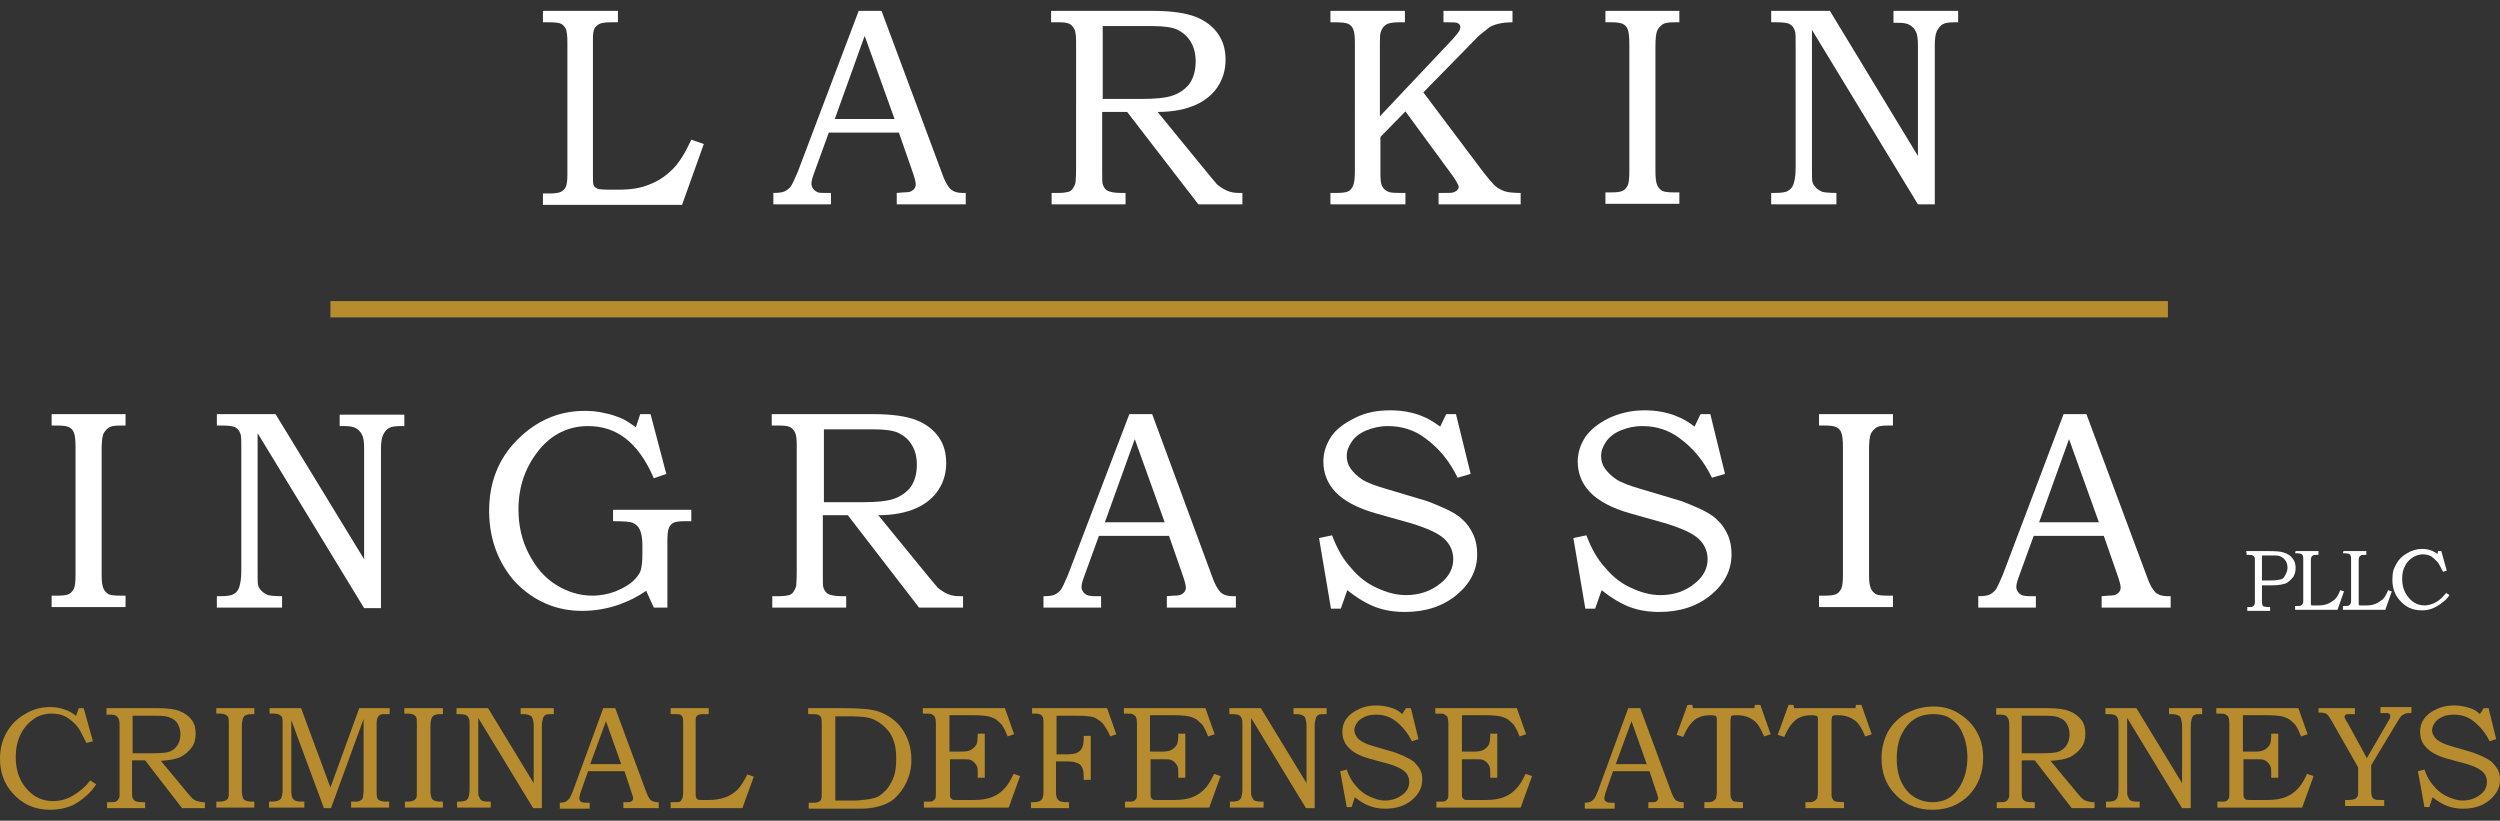 <?xml version="1.0" encoding="utf-8"?>
<!-- Generator: Adobe Illustrator 27.7.0, SVG Export Plug-In . SVG Version: 6.00 Build 0)  -->
<svg version="1.1" id="Layer_1" xmlns="http://www.w3.org/2000/svg" xmlns:xlink="http://www.w3.org/1999/xlink" x="0px" y="0px"
	 width="460px" height="151px" viewBox="0 0 460 151" style="enable-background:new 0 0 460 151;" xml:space="preserve">
<rect x="0" y="0" width="460" height="151" fill="#333333" stroke="none"/>
<style type="text/css">
	.st0{fill:#B68C2E;}
	.st1{fill:#FFFFFF;}
</style>
<g>
	<g>
		<rect x="60.8" y="55.4" class="st0" width="338.1" height="3"/>
		<g>
			<path class="st1" d="M99.9,2h13.8v2.1h-1.3c-1,0-1.7,0.1-2.1,0.3c-0.4,0.2-0.7,0.5-0.9,0.8c-0.2,0.4-0.3,1-0.3,1.9V32
				c0,1.1,0,1.8,0.1,2c0.1,0.3,0.3,0.5,0.7,0.7c0.2,0.1,0.9,0.2,2.1,0.2h1.9c2.2,0,4.1-0.3,5.7-1c1.6-0.6,3-1.6,4.2-2.8
				c1.2-1.2,2.3-3,3.4-5.4l2.3,0.8l-4,11.2H99.9v-2.1h1.1c1.1,0,1.8-0.1,2.2-0.3c0.4-0.2,0.7-0.5,0.9-0.9c0.2-0.4,0.3-1.2,0.3-2.2
				V7.8c0-1.2-0.1-2.1-0.3-2.5c-0.2-0.4-0.5-0.7-0.8-0.9c-0.4-0.2-1.1-0.3-2.3-0.3h-1.1V2z"/>
			<path class="st1" d="M158,2h4.2l11.1,29.8c0.5,1.5,1.1,2.5,1.6,3c0.6,0.5,1.3,0.7,2.2,0.7h0.6v2.1h-12.7v-2.1
				c0.4,0,0.8-0.1,1.2-0.1c0.8,0,1.4-0.1,1.6-0.3c0.5-0.3,0.7-0.7,0.7-1.2c0-0.4-0.2-1.2-0.7-2.6l-2.4-6.9h-12.9l-2.8,7.7
				c-0.3,0.8-0.4,1.4-0.4,1.7c0,0.3,0.1,0.6,0.3,0.9c0.2,0.3,0.4,0.4,0.7,0.6s0.8,0.2,1.5,0.2c0.5,0,0.8,0,1.1,0v2.1h-10.6v-2.1
				c1,0,1.7-0.1,2.1-0.3c0.4-0.2,0.8-0.5,1.1-0.9c0.3-0.4,0.7-1.3,1.3-2.7L158,2z M153.6,21.9h11l-5.5-15.3L153.6,21.9z"/>
			<path class="st1" d="M193.7,2h18.4c3.5,0,6.1,0.4,7.9,1.1c1.8,0.7,3.2,1.8,4.1,3.1c1,1.4,1.4,3,1.4,4.8c0,1.9-0.5,3.5-1.4,4.9
				c-0.9,1.4-2.3,2.6-4.1,3.4c-1.8,0.8-4.1,1.3-7,1.3l9.4,11.5c0.8,1,1.3,1.5,1.5,1.8c0.6,0.5,1.2,0.9,1.9,1.2
				c0.7,0.3,1.4,0.4,2.2,0.4h0.6v2.1h-8.1l-13.1-17h-4.6v11c0,1.2,0,2,0.1,2.3c0.2,0.6,0.5,1,0.9,1.2c0.4,0.2,1.2,0.4,2.4,0.4h0.9
				v2.1h-13.6v-2.1h1.2c0.9,0,1.5-0.1,1.9-0.2c0.3-0.1,0.6-0.3,0.8-0.6c0.2-0.3,0.4-0.7,0.5-1.1c0-0.2,0.1-1,0.1-2.6V7.6
				c0-1-0.1-1.8-0.3-2.2c-0.2-0.4-0.5-0.8-0.9-1c-0.4-0.2-1-0.3-1.9-0.3h-1.5V2z M202.9,4.8v13.4h7.3c2.5,0,4.2-0.2,5.2-0.5
				c1.4-0.4,2.6-1.2,3.4-2.2c0.8-1.1,1.2-2.5,1.2-4.2c0-1.4-0.3-2.6-0.9-3.6c-0.6-1-1.4-1.7-2.4-2.2c-1-0.5-2.6-0.7-4.6-0.7H202.9z"
				/>
			<path class="st1" d="M244.7,2h13.8v2.1h-1c-1.1,0-1.9,0.1-2.4,0.4c-0.5,0.3-0.8,0.7-1,1.3c-0.2,0.4-0.2,1.1-0.2,2.1v13.5
				l13.4-14.2c0.7-0.8,1.1-1.3,1.2-1.5s0.2-0.5,0.2-0.7c0-0.3-0.1-0.5-0.4-0.7c-0.3-0.2-0.9-0.2-1.9-0.2h-0.8V2h12.7v2.1
				c-1,0-1.9,0.1-2.7,0.3c-0.8,0.2-1.5,0.5-1.9,0.9c-1,0.8-1.8,1.4-2.2,1.9l-9.6,9.8l10.9,14.5c1,1.3,1.8,2.2,2.3,2.7
				c0.6,0.5,1.2,0.8,1.8,1c0.6,0.2,1.6,0.3,2.9,0.3v2.1h-15.1v-2.1h0.9c1,0,1.6,0,1.8-0.1c0.3-0.1,0.5-0.2,0.7-0.4
				c0.2-0.2,0.3-0.4,0.3-0.6c0-0.4-0.6-1.4-1.8-3l-8-10.9l-4.6,4.7v6.8c0,1.2,0.1,2,0.4,2.4c0.2,0.4,0.6,0.7,1.1,0.9
				c0.4,0.2,1.4,0.2,3.1,0.2v2.1h-13.8v-2.1h1.1c1.1,0,1.8-0.1,2.2-0.3c0.4-0.2,0.7-0.6,0.9-1.1c0.2-0.5,0.3-1.4,0.3-2.6V7.9
				c0-1.2-0.1-2.1-0.3-2.5c-0.2-0.5-0.5-0.8-0.9-1c-0.4-0.2-1.2-0.3-2.5-0.3h-0.8V2z"/>
			<path class="st1" d="M295.4,2h13.6v2.1h-1c-1,0-1.7,0.1-2.1,0.4c-0.4,0.3-0.8,0.7-1,1.2c-0.2,0.5-0.3,1.5-0.3,2.9v22.9
				c0,1.2,0.1,2,0.3,2.5c0.2,0.5,0.5,0.8,0.9,1.1c0.4,0.2,1.1,0.3,2.2,0.3h1v2.1h-13.6v-2.1h1.1c1,0,1.7-0.1,2.1-0.3
				c0.4-0.2,0.7-0.6,0.9-1s0.3-1.3,0.3-2.5V8.1c0-1.3-0.1-2.2-0.3-2.7s-0.5-0.8-0.9-1c-0.4-0.2-1.1-0.3-2.1-0.3h-1.1V2z"/>
			<path class="st1" d="M325.8,2h10.9l16.2,26.7V8.4c0-1.2-0.1-2.1-0.4-2.6c-0.2-0.5-0.6-0.9-1.1-1.2c-0.5-0.3-1.2-0.4-2.1-0.4h-0.9
				V2h11.9v2.1h-0.6c-1,0-1.8,0.1-2.1,0.3c-0.5,0.2-0.9,0.7-1.2,1.3c-0.3,0.6-0.4,1.5-0.4,2.7v29.2h-3.1L333.4,5.5v25.4
				c0,1.4,0,2.3,0.1,2.6c0.1,0.4,0.3,0.7,0.7,1.1c0.3,0.3,0.7,0.5,1.1,0.7c0.4,0.1,1.3,0.2,2.6,0.2v2.1h-12v-2.1h0.6
				c1.2,0,2.1-0.1,2.5-0.4c0.4-0.2,0.8-0.6,1-1.2c0.2-0.6,0.4-1.6,0.4-2.9V8.4c0-1.4,0-2.3-0.1-2.6c-0.2-0.6-0.4-1-0.9-1.3
				c-0.4-0.3-1.3-0.4-2.6-0.4h-0.9V2z"/>
		</g>
		<g>
			<path class="st0" d="M14.5,130.3h0.9l1.7,6.1l-1.2,0.3c-0.7-1.4-1.2-2.4-1.5-2.8c-0.6-0.8-1.3-1.4-2.1-1.9
				c-0.8-0.5-1.8-0.7-2.8-0.7c-1.2,0-2.3,0.3-3.3,1s-1.8,1.6-2.4,2.8c-0.6,1.2-0.9,2.6-0.9,4.2c0,1.6,0.3,3,0.9,4.2s1.5,2.2,2.5,2.9
				c1.1,0.7,2.2,1,3.5,1c1.2,0,2.4-0.3,3.6-1c1.2-0.7,2.3-1.6,3.2-2.8l1.1,0.7c-0.5,0.8-1.1,1.5-1.8,2.1c-1,0.9-2,1.6-3.1,2
				c-1.1,0.4-2.3,0.6-3.6,0.6c-2.9,0-5.2-1.1-7-3.2C0.7,144.1,0,142,0,139.6c0-1.8,0.4-3.4,1.2-4.8s1.9-2.6,3.4-3.4
				c1.4-0.9,3-1.3,4.6-1.3c0.9,0,1.7,0.1,2.5,0.4c0.8,0.2,1.5,0.6,2.3,1.2L14.5,130.3z"/>
			<path class="st0" d="M19.6,130.3h9.5c1.8,0,3.2,0.2,4.1,0.6c0.9,0.4,1.6,0.9,2.1,1.6c0.5,0.7,0.7,1.5,0.7,2.5
				c0,1-0.2,1.8-0.7,2.5c-0.5,0.7-1.2,1.3-2.1,1.8c-0.9,0.4-2.1,0.6-3.6,0.7l4.9,5.9c0.4,0.5,0.7,0.8,0.8,0.9c0.3,0.3,0.6,0.5,1,0.6
				c0.3,0.1,0.7,0.2,1.1,0.2h0.3v1.1h-4.2l-6.8-8.8h-2.4v5.7c0,0.6,0,1,0.1,1.2c0.1,0.3,0.3,0.5,0.5,0.6c0.2,0.1,0.6,0.2,1.3,0.2
				h0.5v1.1h-7v-1.1h0.6c0.5,0,0.8,0,1-0.1c0.2-0.1,0.3-0.2,0.4-0.3c0.1-0.2,0.2-0.3,0.3-0.6c0-0.1,0-0.5,0-1.3v-12
				c0-0.5-0.1-0.9-0.2-1.1c-0.1-0.2-0.3-0.4-0.4-0.5c-0.2-0.1-0.5-0.2-1-0.2h-0.8V130.3z M24.4,131.7v6.9h3.8c1.3,0,2.2-0.1,2.7-0.2
				c0.7-0.2,1.3-0.6,1.7-1.2c0.4-0.6,0.6-1.3,0.6-2.1c0-0.7-0.2-1.4-0.5-1.9c-0.3-0.5-0.7-0.9-1.3-1.1c-0.5-0.3-1.3-0.4-2.4-0.4
				H24.4z"/>
			<path class="st0" d="M39.8,130.3h7v1.1h-0.5c-0.5,0-0.9,0.1-1.1,0.2c-0.2,0.1-0.4,0.3-0.5,0.6c-0.1,0.3-0.2,0.8-0.2,1.5v11.8
				c0,0.6,0.1,1,0.2,1.3c0.1,0.3,0.3,0.4,0.5,0.5c0.2,0.1,0.6,0.2,1.1,0.2h0.5v1.1h-7v-1.1h0.6c0.5,0,0.9-0.1,1.1-0.2
				c0.2-0.1,0.4-0.3,0.5-0.5c0.1-0.2,0.1-0.7,0.1-1.3v-12.1c0-0.7,0-1.1-0.1-1.4c-0.1-0.2-0.3-0.4-0.5-0.5c-0.2-0.1-0.6-0.2-1.1-0.2
				h-0.6V130.3z"/>
			<path class="st0" d="M49.6,130.3h5.8l5.4,14.6l5.3-14.6h5.6v1.1h-0.5c-0.6,0-1,0-1.2,0.1c-0.2,0.1-0.4,0.3-0.5,0.5
				c-0.1,0.2-0.2,0.6-0.2,1.2v12.1c0,0.8,0,1.3,0.1,1.5c0.1,0.2,0.2,0.4,0.5,0.5c0.2,0.1,0.6,0.2,1.2,0.2h0.5v1.1h-7v-1.1h0.5
				c0.4,0,0.8,0,1-0.1c0.2-0.1,0.4-0.2,0.5-0.3c0.1-0.2,0.2-0.3,0.2-0.5c0-0.4,0.1-0.6,0.1-0.8v-13.5l-6,16.4h-1.3l-6-16.2v13
				c0,0.7,0.1,1.1,0.2,1.3c0.1,0.2,0.3,0.4,0.5,0.5c0.2,0.1,0.7,0.2,1.3,0.2H56v1.1h-6.5v-1.1h0.4c0.6,0,1.1-0.1,1.3-0.2
				c0.3-0.1,0.5-0.3,0.6-0.6c0.1-0.2,0.2-0.7,0.2-1.4v-12c0-0.7,0-1.1-0.1-1.3c-0.1-0.2-0.3-0.4-0.5-0.5c-0.2-0.1-0.6-0.2-1.2-0.2
				h-0.6V130.3z"/>
			<path class="st0" d="M74.5,130.3h7v1.1H81c-0.5,0-0.9,0.1-1.1,0.2c-0.2,0.1-0.4,0.3-0.5,0.6c-0.1,0.3-0.2,0.8-0.2,1.5v11.8
				c0,0.6,0.1,1,0.2,1.3s0.3,0.4,0.5,0.5c0.2,0.1,0.6,0.2,1.1,0.2h0.5v1.1h-7v-1.1H75c0.5,0,0.9-0.1,1.1-0.2
				c0.2-0.1,0.4-0.3,0.5-0.5c0.1-0.2,0.1-0.7,0.1-1.3v-12.1c0-0.7,0-1.1-0.1-1.4c-0.1-0.2-0.3-0.4-0.5-0.5c-0.2-0.1-0.6-0.2-1.1-0.2
				h-0.6V130.3z"/>
			<path class="st0" d="M84.2,130.3h5.6l8.4,13.8v-10.5c0-0.6-0.1-1.1-0.2-1.4c-0.1-0.3-0.3-0.5-0.6-0.6c-0.2-0.1-0.6-0.2-1.1-0.2
				h-0.5v-1.1h6.1v1.1h-0.3c-0.5,0-0.9,0-1.1,0.1c-0.3,0.1-0.5,0.3-0.6,0.7c-0.1,0.3-0.2,0.8-0.2,1.4v15.1h-1.6l-10.1-16.6v13.1
				c0,0.7,0,1.2,0.1,1.3c0.1,0.2,0.2,0.4,0.3,0.6c0.2,0.2,0.4,0.3,0.6,0.3c0.2,0.1,0.7,0.1,1.3,0.1v1.1h-6.2v-1.1h0.3
				c0.6,0,1.1-0.1,1.3-0.2c0.2-0.1,0.4-0.3,0.5-0.6c0.1-0.3,0.2-0.8,0.2-1.5v-11.6c0-0.7,0-1.2-0.1-1.3c-0.1-0.3-0.2-0.5-0.5-0.7
				c-0.2-0.1-0.7-0.2-1.3-0.2h-0.5V130.3z"/>
			<path class="st0" d="M111,130.3h2.2l5.7,15.4c0.3,0.8,0.6,1.3,0.8,1.5c0.3,0.2,0.7,0.4,1.2,0.4h0.3v1.1h-6.5v-1.1
				c0.2,0,0.4,0,0.6,0c0.4,0,0.7,0,0.8-0.1c0.3-0.2,0.4-0.4,0.4-0.6c0-0.2-0.1-0.6-0.4-1.4l-1.2-3.6h-6.7l-1.4,4
				c-0.1,0.4-0.2,0.7-0.2,0.9c0,0.2,0,0.3,0.1,0.5s0.2,0.2,0.4,0.3s0.4,0.1,0.8,0.1c0.2,0,0.4,0,0.6,0v1.1h-5.5v-1.1
				c0.5,0,0.9-0.1,1.1-0.2c0.2-0.1,0.4-0.3,0.6-0.5c0.2-0.2,0.4-0.7,0.7-1.4L111,130.3z M108.6,140.6h5.7l-2.8-7.9L108.6,140.6z"/>
			<path class="st0" d="M123.3,130.3h7.1v1.1h-0.7c-0.5,0-0.9,0-1.1,0.1c-0.2,0.1-0.4,0.2-0.5,0.4c-0.1,0.2-0.1,0.5-0.1,1v12.8
				c0,0.6,0,0.9,0.1,1.1c0.1,0.2,0.2,0.3,0.3,0.3c0.1,0.1,0.5,0.1,1.1,0.1h1c1.1,0,2.1-0.2,3-0.5c0.8-0.3,1.6-0.8,2.2-1.4
				c0.6-0.6,1.2-1.6,1.8-2.8l1.2,0.4l-2.1,5.8h-13.2v-1.1h0.6c0.6,0,0.9,0,1.1-0.1c0.2-0.1,0.3-0.3,0.4-0.5c0.1-0.2,0.2-0.6,0.2-1.2
				v-12.5c0-0.6,0-1.1-0.1-1.3c-0.1-0.2-0.2-0.4-0.4-0.5c-0.2-0.1-0.6-0.1-1.2-0.1h-0.6V130.3z"/>
			<path class="st0" d="M148.7,131.4v-1.1h6.6c3,0,5.1,0.2,6.3,0.6c1.7,0.6,3.2,1.6,4.3,3.1c1.2,1.7,1.8,3.6,1.8,5.8
				c0,1.5-0.3,2.8-0.9,4.1c-0.6,1.3-1.4,2.3-2.3,3.1c-0.8,0.7-1.8,1.1-2.9,1.4c-1.1,0.3-2.3,0.4-3.4,0.4h-9.4v-1.1h0.8l0.3,0
				c0.3,0,0.6-0.1,0.8-0.2s0.4-0.3,0.4-0.5c0.1-0.2,0.1-0.6,0.1-1.2v-12.3c0-0.7,0-1.1-0.1-1.4c-0.1-0.3-0.3-0.5-0.6-0.6
				C150.2,131.4,149.7,131.4,148.7,131.4z M153.5,147.3h4c0.4,0,1.1-0.1,2-0.2c0.9-0.1,1.6-0.3,2-0.5c0.6-0.3,1.1-0.8,1.7-1.4
				c0.5-0.7,1-1.5,1.3-2.4c0.3-0.9,0.4-2,0.4-3.2c0-1.2-0.1-2.2-0.4-3.1c-0.3-0.9-0.7-1.7-1.3-2.3c-0.6-0.7-1.3-1.2-2-1.6
				c-0.7-0.4-1.5-0.6-2.4-0.7c-0.5,0-1.3-0.1-2.4-0.1h-2.7V147.3z"/>
			<path class="st0" d="M170,130.3h14.9l1.7,4.8l-1.2,0.4c-0.3-0.8-0.6-1.4-0.9-1.9c-0.3-0.5-0.8-0.8-1.2-1.2
				c-0.5-0.3-1-0.5-1.5-0.6c-0.5-0.1-1.4-0.2-2.6-0.2h-4.5v6.7h2.2c0.8,0,1.4-0.1,1.9-0.4c0.4-0.3,0.7-0.6,0.9-1
				c0.1-0.3,0.2-0.8,0.2-1.6v-0.3h1.3v8.1h-1.3v-0.7c0-0.6,0-1.1-0.1-1.3c-0.1-0.3-0.3-0.5-0.5-0.8c-0.2-0.2-0.5-0.4-0.8-0.5
				c-0.3-0.1-0.8-0.1-1.5-0.1h-2.2v6c0,0.6,0,1,0.1,1.1c0.1,0.1,0.2,0.2,0.3,0.3c0.1,0.1,0.5,0.1,1.1,0.1h2.8c1.5,0,2.7-0.2,3.6-0.6
				c0.9-0.4,1.6-0.9,2.3-1.7c0.5-0.6,1-1.4,1.5-2.5l1.2,0.4l-2.1,5.8H170v-1.1h0.5c0.6,0,1,0,1.1-0.1c0.2-0.1,0.4-0.3,0.5-0.5
				c0.1-0.2,0.1-0.6,0.1-1.1v-12.7c0-0.6-0.1-1-0.2-1.2c-0.1-0.2-0.3-0.3-0.6-0.5c-0.1-0.1-0.7-0.1-1.6-0.1V130.3z"/>
			<path class="st0" d="M189.6,130.3h14.1l1.7,4.8l-1.1,0.4c-0.5-1.1-1-1.9-1.4-2.4c-0.5-0.5-1-0.8-1.6-1.1
				c-0.6-0.2-1.6-0.3-2.9-0.3h-4v7.1h1.8c0.9,0,1.6-0.1,2-0.3c0.4-0.2,0.7-0.5,0.9-0.9c0.2-0.4,0.3-1,0.3-1.7v-0.5h1.3v8.1h-1.3
				v-0.7c0-0.7-0.1-1.2-0.3-1.6c-0.2-0.4-0.5-0.7-0.9-0.8c-0.4-0.2-1-0.3-1.9-0.3h-2v5.7c0,0.5,0.1,0.9,0.2,1.1
				c0.1,0.2,0.3,0.4,0.5,0.5c0.2,0.1,0.6,0.2,1.2,0.2h0.5v1.1h-7v-1.1h0.4c0.6,0,1-0.1,1.2-0.2s0.4-0.3,0.5-0.5
				c0.1-0.2,0.2-0.6,0.2-1.2v-12.5c0-0.6,0-0.9-0.1-1.2c-0.1-0.2-0.2-0.4-0.4-0.5c-0.2-0.1-0.5-0.2-1-0.2h-0.6V130.3z"/>
			<path class="st0" d="M206.9,130.3h14.9l1.7,4.8l-1.2,0.4c-0.3-0.8-0.6-1.4-0.9-1.9c-0.3-0.5-0.8-0.8-1.2-1.2
				c-0.5-0.3-1-0.5-1.5-0.6c-0.5-0.1-1.4-0.2-2.6-0.2h-4.5v6.7h2.2c0.8,0,1.4-0.1,1.9-0.4c0.4-0.3,0.7-0.6,0.9-1
				c0.1-0.3,0.2-0.8,0.2-1.6v-0.3h1.3v8.1h-1.3v-0.7c0-0.6,0-1.1-0.1-1.3c-0.1-0.3-0.3-0.5-0.5-0.8c-0.2-0.2-0.5-0.4-0.8-0.5
				c-0.3-0.1-0.8-0.1-1.5-0.1h-2.2v6c0,0.6,0,1,0.1,1.1c0.1,0.1,0.2,0.2,0.3,0.3c0.1,0.1,0.5,0.1,1.1,0.1h2.8c1.5,0,2.7-0.2,3.6-0.6
				c0.9-0.4,1.6-0.9,2.3-1.7c0.5-0.6,1-1.4,1.5-2.5l1.2,0.4l-2.1,5.8h-15.5v-1.1h0.5c0.6,0,1,0,1.1-0.1c0.2-0.1,0.4-0.3,0.5-0.5
				c0.1-0.2,0.1-0.6,0.1-1.1v-12.7c0-0.6-0.1-1-0.2-1.2c-0.1-0.2-0.3-0.3-0.6-0.5c-0.1-0.1-0.7-0.1-1.6-0.1V130.3z"/>
			<path class="st0" d="M226.4,130.3h5.6l8.4,13.8v-10.5c0-0.6-0.1-1.1-0.2-1.4c-0.1-0.3-0.3-0.5-0.6-0.6c-0.2-0.1-0.6-0.2-1.1-0.2
				h-0.5v-1.1h6.1v1.1h-0.3c-0.5,0-0.9,0-1.1,0.1c-0.3,0.1-0.5,0.3-0.6,0.7c-0.1,0.3-0.2,0.8-0.2,1.4v15.1h-1.6l-10.1-16.6v13.1
				c0,0.7,0,1.2,0.1,1.3c0.1,0.2,0.2,0.4,0.3,0.6c0.2,0.2,0.4,0.3,0.6,0.3c0.2,0.1,0.7,0.1,1.3,0.1v1.1h-6.2v-1.1h0.3
				c0.6,0,1.1-0.1,1.3-0.2c0.2-0.1,0.4-0.3,0.5-0.6c0.1-0.3,0.2-0.8,0.2-1.5v-11.6c0-0.7,0-1.2-0.1-1.3c-0.1-0.3-0.2-0.5-0.5-0.7
				c-0.2-0.1-0.7-0.2-1.3-0.2h-0.5V130.3z"/>
			<path class="st0" d="M258.7,130.3h0.9l1.4,5.7l-1.2,0.4c-0.8-1.6-1.8-2.8-3.1-3.8c-1.1-0.8-2.2-1.1-3.5-1.1
				c-0.8,0-1.5,0.1-2.1,0.4c-0.6,0.3-1.1,0.6-1.4,1.1c-0.3,0.4-0.5,0.9-0.5,1.3c0,0.4,0.1,0.8,0.4,1.2c0.2,0.4,0.6,0.7,1.1,1
				c0.5,0.3,1.3,0.6,2.4,0.9l3.4,1c0.4,0.1,1,0.4,1.8,0.7c0.8,0.4,1.4,0.7,1.9,1.1c0.4,0.4,0.8,0.9,1.1,1.4c0.3,0.6,0.4,1.2,0.4,1.8
				c0,1.5-0.6,2.7-1.9,3.8c-1.3,1.1-2.9,1.6-5,1.6c-1,0-2-0.2-2.8-0.5c-0.8-0.3-1.7-0.8-2.7-1.6l-0.6,1.8h-0.9l-1.2-6.6l1.2-0.3
				c0.4,1.2,1,2.3,1.8,3.1c0.7,0.9,1.6,1.5,2.5,1.9c0.9,0.4,1.8,0.7,2.7,0.7c1.3,0,2.4-0.4,3.3-1.1c0.8-0.6,1.2-1.4,1.2-2.3
				c0-0.8-0.3-1.5-0.9-2c-0.6-0.5-1.6-1-3.1-1.4l-3.3-0.9c-1.8-0.5-3.1-1.2-3.9-2.1c-0.8-0.8-1.1-1.8-1.1-2.9c0-0.8,0.2-1.6,0.7-2.3
				c0.5-0.7,1.2-1.3,2.3-1.8c1-0.5,2.1-0.7,3.3-0.7c1,0,2,0.2,2.9,0.5c0.7,0.2,1.3,0.6,1.8,1.1L258.7,130.3z"/>
			<path class="st0" d="M264.2,130.3h14.9l1.7,4.8l-1.2,0.4c-0.3-0.8-0.6-1.4-0.9-1.9c-0.3-0.5-0.8-0.8-1.2-1.2
				c-0.5-0.3-1-0.5-1.5-0.6c-0.5-0.1-1.4-0.2-2.6-0.2H269v6.7h2.2c0.8,0,1.4-0.1,1.9-0.4c0.4-0.3,0.7-0.6,0.9-1
				c0.1-0.3,0.2-0.8,0.2-1.6v-0.3h1.3v8.1h-1.3v-0.7c0-0.6,0-1.1-0.1-1.3c-0.1-0.3-0.3-0.5-0.5-0.8c-0.2-0.2-0.5-0.4-0.8-0.5
				c-0.3-0.1-0.8-0.1-1.5-0.1H269v6c0,0.6,0,1,0.1,1.1c0.1,0.1,0.2,0.2,0.3,0.3c0.1,0.1,0.5,0.1,1.1,0.1h2.8c1.5,0,2.7-0.2,3.6-0.6
				c0.9-0.4,1.6-0.9,2.3-1.7c0.5-0.6,1-1.4,1.5-2.5l1.2,0.4l-2.1,5.8h-15.5v-1.1h0.5c0.6,0,1,0,1.1-0.1c0.2-0.1,0.4-0.3,0.5-0.5
				c0.1-0.2,0.1-0.6,0.1-1.1v-12.7c0-0.6-0.1-1-0.2-1.2c-0.1-0.2-0.3-0.3-0.6-0.5c-0.1-0.1-0.7-0.1-1.6-0.1V130.3z"/>
			<path class="st0" d="M299.6,130.3h2.2l5.7,15.4c0.3,0.8,0.6,1.3,0.8,1.5c0.3,0.2,0.7,0.4,1.2,0.4h0.3v1.1h-6.5v-1.1
				c0.2,0,0.4,0,0.6,0c0.4,0,0.7,0,0.8-0.1c0.3-0.2,0.4-0.4,0.4-0.6c0-0.2-0.1-0.6-0.4-1.4l-1.2-3.6h-6.7l-1.4,4
				c-0.1,0.4-0.2,0.7-0.2,0.9c0,0.2,0,0.3,0.1,0.5c0.1,0.1,0.2,0.2,0.4,0.3c0.2,0.1,0.4,0.1,0.8,0.1c0.2,0,0.4,0,0.6,0v1.1h-5.5
				v-1.1c0.5,0,0.9-0.1,1.1-0.2c0.2-0.1,0.4-0.3,0.6-0.5c0.2-0.2,0.4-0.7,0.7-1.4L299.6,130.3z M297.3,140.6h5.7l-2.8-7.9
				L297.3,140.6z"/>
			<path class="st0" d="M310.5,129.7h0.9l0.1,0.6h11.3l0.1-0.6h1l1.9,5.4l-1.2,0.4c-0.6-1.4-1.2-2.5-2-3c-0.8-0.6-1.8-0.9-3-0.9
				c-0.5,0-0.8,0-0.9,0.1c-0.1,0-0.2,0.1-0.2,0.2c0,0.1-0.1,0.4-0.1,0.9v12.8c0,0.6,0,1,0.1,1.2c0.1,0.2,0.2,0.4,0.3,0.5
				c0.1,0.1,0.3,0.2,0.5,0.2c0.2,0,0.7,0.1,1.4,0.1v1.1h-7.1v-1.1c0.8,0,1.3,0,1.4-0.1c0.3-0.1,0.5-0.3,0.7-0.5
				c0.1-0.2,0.2-0.7,0.2-1.4v-13c0-0.4,0-0.6-0.1-0.7c0-0.1-0.1-0.2-0.2-0.2c-0.1,0-0.3-0.1-0.7-0.1c-1,0-1.7,0.1-2.3,0.4
				c-0.6,0.2-1.1,0.7-1.6,1.3c-0.5,0.6-0.9,1.4-1.3,2.3l-1.2-0.4L310.5,129.7z"/>
			<path class="st0" d="M329.1,129.7h0.9l0.1,0.6h11.3l0.1-0.6h1l1.9,5.4l-1.2,0.4c-0.6-1.4-1.2-2.5-2-3c-0.8-0.6-1.8-0.9-3-0.9
				c-0.5,0-0.8,0-0.9,0.1c-0.1,0-0.2,0.1-0.2,0.2c0,0.1-0.1,0.4-0.1,0.9v12.8c0,0.6,0,1,0.1,1.2c0.1,0.2,0.2,0.4,0.3,0.5
				c0.1,0.1,0.3,0.2,0.5,0.2c0.2,0,0.7,0.1,1.4,0.1v1.1h-7.1v-1.1c0.8,0,1.3,0,1.4-0.1c0.3-0.1,0.5-0.3,0.7-0.5
				c0.1-0.2,0.2-0.7,0.2-1.4v-13c0-0.4,0-0.6-0.1-0.7c0-0.1-0.1-0.2-0.2-0.2c-0.1,0-0.3-0.1-0.7-0.1c-1,0-1.7,0.1-2.3,0.4
				c-0.6,0.2-1.1,0.7-1.6,1.3c-0.5,0.6-0.9,1.4-1.3,2.3l-1.2-0.4L329.1,129.7z"/>
			<path class="st0" d="M355.8,130c1.7,0,3.2,0.4,4.5,1.2c1.5,0.9,2.6,2,3.4,3.4c0.8,1.4,1.2,3,1.2,4.8c0,2.8-0.9,5.1-2.6,6.9
				c-1.8,1.8-4,2.7-6.7,2.7c-3,0-5.4-1.1-7.2-3.2c-1.5-1.7-2.2-3.8-2.2-6.3c0-1.8,0.4-3.4,1.2-4.9c0.8-1.4,2-2.6,3.5-3.4
				C352.4,130.4,354,130,355.8,130z M355.8,131.4c-1.4,0-2.6,0.3-3.5,0.9c-1,0.6-1.8,1.6-2.4,2.8c-0.6,1.2-0.9,2.7-0.9,4.5
				c0,1.7,0.3,3.2,0.9,4.4c0.6,1.2,1.4,2.1,2.4,2.7c1,0.6,2.1,0.9,3.3,0.9c1.2,0,2.3-0.3,3.2-0.9c0.9-0.6,1.7-1.6,2.3-2.9
				c0.6-1.3,0.9-2.8,0.9-4.4c0-1.7-0.3-3.2-0.9-4.5c-0.5-1.2-1.2-2-2.1-2.6C358.2,131.7,357.1,131.4,355.8,131.4z"/>
			<path class="st0" d="M367.3,130.3h9.5c1.8,0,3.2,0.2,4.1,0.6c0.9,0.4,1.6,0.9,2.1,1.6c0.5,0.7,0.7,1.5,0.7,2.5
				c0,1-0.2,1.8-0.7,2.5c-0.5,0.7-1.2,1.3-2.1,1.8c-0.9,0.4-2.1,0.6-3.6,0.7l4.9,5.9c0.4,0.5,0.7,0.8,0.8,0.9c0.3,0.3,0.6,0.5,1,0.6
				c0.3,0.1,0.7,0.2,1.1,0.2h0.3v1.1h-4.2l-6.8-8.8H372v5.7c0,0.6,0,1,0.1,1.2c0.1,0.3,0.3,0.5,0.5,0.6c0.2,0.1,0.6,0.2,1.3,0.2h0.5
				v1.1h-7v-1.1h0.6c0.5,0,0.8,0,1-0.1c0.2-0.1,0.3-0.2,0.4-0.3c0.1-0.2,0.2-0.3,0.3-0.6c0-0.1,0-0.5,0-1.3v-12
				c0-0.5-0.1-0.9-0.2-1.1c-0.1-0.2-0.3-0.4-0.4-0.5c-0.2-0.1-0.5-0.2-1-0.2h-0.8V130.3z M372,131.7v6.9h3.8c1.3,0,2.2-0.1,2.7-0.2
				c0.7-0.2,1.3-0.6,1.7-1.2c0.4-0.6,0.6-1.3,0.6-2.1c0-0.7-0.2-1.4-0.5-1.9c-0.3-0.5-0.7-0.9-1.3-1.1c-0.5-0.3-1.3-0.4-2.4-0.4H372
				z"/>
			<path class="st0" d="M387.5,130.3h5.6l8.4,13.8v-10.5c0-0.6-0.1-1.1-0.2-1.4c-0.1-0.3-0.3-0.5-0.6-0.6c-0.2-0.1-0.6-0.2-1.1-0.2
				h-0.5v-1.1h6.1v1.1H405c-0.5,0-0.9,0-1.1,0.1c-0.3,0.1-0.5,0.3-0.6,0.7c-0.1,0.3-0.2,0.8-0.2,1.4v15.1h-1.6l-10.1-16.6v13.1
				c0,0.7,0,1.2,0.1,1.3c0.1,0.2,0.2,0.4,0.3,0.6c0.2,0.2,0.4,0.3,0.6,0.3c0.2,0.1,0.7,0.1,1.3,0.1v1.1h-6.2v-1.1h0.3
				c0.6,0,1.1-0.1,1.3-0.2c0.2-0.1,0.4-0.3,0.5-0.6c0.1-0.3,0.2-0.8,0.2-1.5v-11.6c0-0.7,0-1.2-0.1-1.3c-0.1-0.3-0.2-0.5-0.5-0.7
				c-0.2-0.1-0.7-0.2-1.3-0.2h-0.5V130.3z"/>
			<path class="st0" d="M408,130.3h14.9l1.7,4.8l-1.2,0.4c-0.3-0.8-0.6-1.4-0.9-1.9c-0.3-0.5-0.8-0.8-1.2-1.2
				c-0.5-0.3-1-0.5-1.5-0.6c-0.5-0.1-1.4-0.2-2.6-0.2h-4.5v6.7h2.2c0.8,0,1.4-0.1,1.9-0.4c0.4-0.3,0.7-0.6,0.9-1
				c0.1-0.3,0.2-0.8,0.2-1.6v-0.3h1.3v8.1h-1.3v-0.7c0-0.6,0-1.1-0.1-1.3c-0.1-0.3-0.3-0.5-0.5-0.8c-0.2-0.2-0.5-0.4-0.8-0.5
				c-0.3-0.1-0.8-0.1-1.5-0.1h-2.2v6c0,0.6,0,1,0.1,1.1c0.1,0.1,0.2,0.2,0.3,0.3c0.1,0.1,0.5,0.1,1.1,0.1h2.8c1.5,0,2.7-0.2,3.6-0.6
				c0.9-0.4,1.6-0.9,2.3-1.7c0.5-0.6,1-1.4,1.5-2.5l1.2,0.4l-2.1,5.8H408v-1.1h0.5c0.6,0,1,0,1.1-0.1c0.2-0.1,0.4-0.3,0.5-0.5
				c0.1-0.2,0.1-0.6,0.1-1.1v-12.7c0-0.6-0.1-1-0.2-1.2c-0.1-0.2-0.3-0.3-0.6-0.5c-0.1-0.1-0.7-0.1-1.6-0.1V130.3z"/>
			<path class="st0" d="M426.4,130.3h6.9v1.1h-0.8c-0.5,0-0.8,0-0.9,0.1c-0.1,0.1-0.2,0.2-0.2,0.4c0,0.2,0.1,0.4,0.3,0.7
				c0,0.1,0.1,0.2,0.2,0.3l3.6,6.6l4-6.9c0.2-0.3,0.3-0.5,0.3-0.6c0-0.1,0-0.2,0-0.3c0-0.1,0-0.2-0.1-0.3c-0.1-0.1-0.2-0.1-0.3-0.2
				c-0.1,0-0.3,0-0.7,0h-0.7v-1.1h5.7v1.1c-0.5,0-0.9,0-1.1,0.1c-0.2,0.1-0.4,0.2-0.6,0.3c-0.2,0.1-0.4,0.5-0.7,0.9l-5,8.3v4.6
				c0,0.7,0.1,1.1,0.2,1.3c0.1,0.2,0.3,0.3,0.5,0.4c0.2,0.1,0.8,0.1,1.7,0.1v1.1h-7.2v-1.1h0.6c0.6,0,1-0.1,1.2-0.2
				c0.2-0.1,0.4-0.3,0.5-0.5c0.1-0.2,0.1-0.6,0.1-1.2l0-4.1l-4.9-8.6c-0.4-0.7-0.7-1.1-1-1.3c-0.3-0.1-0.7-0.2-1.4-0.2V130.3z"/>
			<path class="st0" d="M457,130.3h0.9l1.4,5.7l-1.2,0.4c-0.8-1.6-1.8-2.8-3.1-3.8c-1.1-0.8-2.2-1.1-3.5-1.1c-0.8,0-1.5,0.1-2.1,0.4
				c-0.6,0.3-1.1,0.6-1.4,1.1c-0.3,0.4-0.5,0.9-0.5,1.3c0,0.4,0.1,0.8,0.4,1.2c0.2,0.4,0.6,0.7,1.1,1c0.5,0.3,1.3,0.6,2.4,0.9l3.4,1
				c0.4,0.1,1,0.4,1.8,0.7c0.8,0.4,1.4,0.7,1.9,1.1c0.4,0.4,0.8,0.9,1.1,1.4c0.3,0.6,0.4,1.2,0.4,1.8c0,1.5-0.6,2.7-1.9,3.8
				c-1.3,1.1-2.9,1.6-5,1.6c-1,0-2-0.2-2.8-0.5c-0.8-0.3-1.7-0.8-2.7-1.6l-0.6,1.8h-0.9l-1.2-6.6l1.2-0.3c0.4,1.2,1,2.3,1.8,3.1
				c0.7,0.9,1.6,1.5,2.5,1.9c0.9,0.4,1.8,0.7,2.7,0.7c1.3,0,2.4-0.4,3.3-1.1c0.8-0.6,1.2-1.4,1.2-2.3c0-0.8-0.3-1.5-0.9-2
				c-0.6-0.5-1.6-1-3.1-1.4l-3.3-0.9c-1.8-0.5-3.1-1.2-3.9-2.1c-0.8-0.8-1.1-1.8-1.1-2.9c0-0.8,0.2-1.6,0.7-2.3
				c0.5-0.7,1.2-1.3,2.3-1.8c1-0.5,2.1-0.7,3.3-0.7c1,0,2,0.2,2.9,0.5c0.7,0.2,1.3,0.6,1.8,1.1L457,130.3z"/>
		</g>
	</g>
	<g>
		<g>
			<path class="st1" d="M9.5,76.2h13.6v2.1h-1c-1,0-1.7,0.1-2.1,0.4c-0.4,0.3-0.8,0.7-1,1.2c-0.2,0.5-0.3,1.5-0.3,2.9v22.9
				c0,1.2,0.1,2,0.3,2.5c0.2,0.5,0.5,0.8,0.9,1.1c0.4,0.2,1.1,0.3,2.2,0.3h1v2.1H9.5v-2.1h1.1c1,0,1.7-0.1,2.1-0.3
				c0.4-0.2,0.7-0.6,0.9-1s0.3-1.3,0.3-2.5V82.3c0-1.3-0.1-2.2-0.3-2.7s-0.5-0.8-0.9-1c-0.4-0.2-1.1-0.3-2.1-0.3H9.5V76.2z"/>
			<path class="st1" d="M39.8,76.2h10.9L67,102.9V82.6c0-1.2-0.1-2.1-0.4-2.6c-0.2-0.5-0.6-0.9-1.1-1.2c-0.5-0.3-1.2-0.4-2.1-0.4
				h-0.9v-2.1h11.9v2.1h-0.6c-1,0-1.8,0.1-2.1,0.3c-0.5,0.2-0.9,0.7-1.2,1.3c-0.3,0.6-0.4,1.5-0.4,2.7v29.2H67L47.4,79.7v25.4
				c0,1.4,0,2.3,0.1,2.6c0.1,0.4,0.3,0.7,0.7,1.1c0.3,0.3,0.7,0.5,1.1,0.7c0.4,0.1,1.3,0.2,2.6,0.2v2.1h-12v-2.1h0.6
				c1.2,0,2.1-0.1,2.5-0.4c0.4-0.2,0.8-0.6,1-1.2c0.2-0.6,0.4-1.6,0.4-2.9V82.6c0-1.4,0-2.3-0.1-2.6c-0.2-0.6-0.4-1-0.9-1.3
				c-0.4-0.3-1.3-0.4-2.6-0.4h-0.9V76.2z"/>
			<path class="st1" d="M117.8,76.2h1.9l2.9,11l-2.3,0.8c-1.5-3.5-3.3-5.9-5.3-7.4c-2-1.5-4.2-2.2-6.8-2.2c-3.6,0-6.7,1.5-9.1,4.5
				c-2.4,3-3.7,6.6-3.7,10.8c0,3,0.6,5.7,1.9,8.2c1.3,2.5,2.9,4.4,5,5.7c2.1,1.3,4.3,2,6.7,2c1.5,0,3-0.3,4.3-0.8
				c1.4-0.6,2.5-1.2,3.3-2c0.6-0.6,1.1-1.2,1.3-1.9c0.2-0.7,0.3-1.7,0.3-2.9v-1.7c0-1.3-0.2-2.3-0.5-2.9c-0.3-0.6-0.8-1-1.3-1.2
				c-0.4-0.2-1.6-0.3-3.6-0.3v-2.1h14.4v2.1h-1.2c-1,0-1.7,0.1-2.1,0.3c-0.4,0.2-0.6,0.5-0.8,0.9c-0.2,0.4-0.3,1.2-0.3,2.4v12.3
				h-2.5l-1.4-3.1c-1.4,1-3,1.8-4.6,2.4c-2.4,0.9-4.8,1.3-7.2,1.3c-4.8,0-8.9-1.8-12.3-5.3C91.7,103.6,90,99.2,90,94
				c0-5.2,1.7-9.6,5.2-13.1c3.5-3.5,7.6-5.3,12.4-5.3c1.2,0,2.4,0.1,3.6,0.4c1.2,0.2,2.2,0.6,3.2,1c0.7,0.3,1.6,0.9,2.6,1.6
				L117.8,76.2z"/>
			<path class="st1" d="M142.3,76.2h18.4c3.5,0,6.1,0.4,7.9,1.1c1.8,0.7,3.2,1.8,4.1,3.1c1,1.4,1.4,3,1.4,4.8c0,1.9-0.5,3.5-1.4,4.9
				s-2.3,2.6-4.1,3.4c-1.8,0.8-4.1,1.3-7,1.3l9.4,11.5c0.8,1,1.3,1.5,1.5,1.8c0.6,0.5,1.2,0.9,1.9,1.2c0.7,0.3,1.4,0.4,2.2,0.4h0.6
				v2.1h-8.1l-13.1-17h-4.6v11c0,1.2,0,2,0.1,2.3c0.2,0.6,0.5,1,0.9,1.2c0.4,0.2,1.2,0.4,2.4,0.4h0.9v2.1h-13.6v-2.1h1.2
				c0.9,0,1.5-0.1,1.9-0.2c0.3-0.1,0.6-0.3,0.8-0.6c0.2-0.3,0.4-0.7,0.5-1.1c0-0.2,0.1-1,0.1-2.6V81.8c0-1-0.1-1.8-0.3-2.2
				c-0.2-0.4-0.5-0.8-0.9-1c-0.4-0.2-1-0.3-1.9-0.3h-1.5V76.2z M151.6,79v13.4h7.3c2.5,0,4.2-0.2,5.2-0.5c1.4-0.4,2.6-1.2,3.4-2.2
				c0.8-1.1,1.2-2.5,1.2-4.2c0-1.4-0.3-2.6-0.9-3.6c-0.6-1-1.4-1.7-2.4-2.2c-1-0.5-2.6-0.7-4.6-0.7H151.6z"/>
			<path class="st1" d="M207.8,76.2h4.2L223,106c0.5,1.5,1.1,2.5,1.6,3c0.6,0.5,1.3,0.7,2.2,0.7h0.6v2.1h-12.7v-2.1
				c0.4,0,0.8-0.1,1.2-0.1c0.8,0,1.4-0.1,1.6-0.3c0.5-0.3,0.7-0.7,0.7-1.2c0-0.4-0.2-1.2-0.7-2.6l-2.4-6.9h-12.9l-2.8,7.7
				c-0.3,0.8-0.4,1.4-0.4,1.7c0,0.3,0.1,0.6,0.3,0.9s0.4,0.4,0.7,0.6c0.3,0.1,0.8,0.2,1.5,0.2c0.5,0,0.8,0,1.1,0v2.1h-10.6v-2.1
				c1,0,1.7-0.1,2.1-0.3c0.4-0.2,0.8-0.5,1.1-0.9c0.3-0.4,0.7-1.3,1.3-2.7L207.8,76.2z M203.3,96.1h11l-5.5-15.3L203.3,96.1z"/>
			<path class="st1" d="M266.1,76.2h1.8l2.7,11l-2.4,0.7c-1.5-3.1-3.5-5.5-6-7.3c-2-1.5-4.3-2.2-6.8-2.2c-1.5,0-2.8,0.3-4,0.8
				c-1.2,0.5-2.1,1.2-2.7,2.1c-0.6,0.9-0.9,1.7-0.9,2.6c0,0.8,0.2,1.6,0.7,2.3c0.5,0.7,1.2,1.4,2.1,2c0.9,0.6,2.5,1.2,4.6,1.8l6.7,2
				c0.8,0.2,2,0.7,3.6,1.4c1.6,0.7,2.8,1.4,3.6,2.2c0.9,0.8,1.5,1.7,2,2.8c0.5,1.1,0.7,2.3,0.7,3.6c0,2.8-1.2,5.3-3.7,7.4
				c-2.5,2.1-5.7,3.2-9.6,3.2c-2,0-3.8-0.3-5.4-0.9c-1.6-0.6-3.3-1.6-5.2-3.1l-1.2,3.4h-1.8L242.7,99l2.4-0.5c0.9,2.4,2,4.4,3.5,6
				c1.4,1.7,3,2.9,4.8,3.7c1.7,0.8,3.5,1.3,5.3,1.3c2.4,0,4.6-0.7,6.4-2.2c1.5-1.2,2.3-2.7,2.3-4.4c0-1.5-0.6-2.8-1.7-3.8
				c-1.1-1-3.1-1.9-6-2.8l-6.4-1.8c-3.6-1-6.1-2.4-7.6-4c-1.5-1.6-2.2-3.5-2.2-5.6c0-1.6,0.5-3.1,1.4-4.5s2.4-2.5,4.4-3.5
				s4.1-1.4,6.5-1.4c2,0,3.9,0.3,5.7,1c1.3,0.5,2.4,1.2,3.5,2L266.1,76.2z"/>
			<path class="st1" d="M312.9,76.2h1.8l2.7,11l-2.4,0.7c-1.5-3.1-3.5-5.5-6-7.3c-2-1.5-4.3-2.2-6.8-2.2c-1.5,0-2.8,0.3-4,0.8
				c-1.2,0.5-2.1,1.2-2.7,2.1c-0.6,0.9-0.9,1.7-0.9,2.6c0,0.8,0.2,1.6,0.7,2.3c0.5,0.7,1.2,1.4,2.1,2c0.9,0.6,2.5,1.2,4.6,1.8l6.7,2
				c0.8,0.2,2,0.7,3.6,1.4c1.6,0.7,2.8,1.4,3.6,2.2c0.9,0.8,1.5,1.7,2,2.8s0.7,2.3,0.7,3.6c0,2.8-1.2,5.3-3.7,7.4
				c-2.5,2.1-5.7,3.2-9.6,3.2c-2,0-3.8-0.3-5.4-0.9c-1.6-0.6-3.3-1.6-5.2-3.1l-1.2,3.4h-1.8L289.5,99l2.4-0.5c0.9,2.4,2,4.4,3.5,6
				c1.4,1.7,3,2.9,4.8,3.7c1.7,0.8,3.5,1.3,5.3,1.3c2.5,0,4.6-0.7,6.4-2.2c1.5-1.2,2.3-2.7,2.3-4.4c0-1.5-0.6-2.8-1.7-3.8
				c-1.1-1-3.1-1.9-6-2.8l-6.4-1.8c-3.6-1-6.1-2.4-7.6-4c-1.5-1.6-2.2-3.5-2.2-5.6c0-1.6,0.5-3.1,1.4-4.5c1-1.4,2.4-2.5,4.4-3.5
				c2-0.9,4.1-1.4,6.5-1.4c2,0,3.9,0.3,5.7,1c1.3,0.5,2.5,1.2,3.5,2L312.9,76.2z"/>
			<path class="st1" d="M334.7,76.2h13.6v2.1h-1c-1,0-1.7,0.1-2.1,0.4c-0.4,0.3-0.8,0.7-1,1.2c-0.2,0.5-0.3,1.5-0.3,2.9v22.9
				c0,1.2,0.1,2,0.3,2.5s0.5,0.8,0.9,1.1c0.4,0.2,1.1,0.3,2.2,0.3h1v2.1h-13.6v-2.1h1.1c1,0,1.7-0.1,2.1-0.3s0.7-0.6,0.9-1
				s0.3-1.3,0.3-2.5V82.3c0-1.3-0.1-2.2-0.3-2.7s-0.5-0.8-0.9-1c-0.4-0.2-1.1-0.3-2.1-0.3h-1.1V76.2z"/>
			<path class="st1" d="M379.7,76.2h4.2L395,106c0.5,1.5,1.1,2.5,1.6,3c0.6,0.5,1.3,0.7,2.2,0.7h0.6v2.1h-12.7v-2.1
				c0.4,0,0.8-0.1,1.2-0.1c0.8,0,1.4-0.1,1.6-0.3c0.5-0.3,0.7-0.7,0.7-1.2c0-0.4-0.2-1.2-0.7-2.6l-2.4-6.9h-12.9l-2.8,7.7
				c-0.3,0.8-0.4,1.4-0.4,1.7c0,0.3,0.1,0.6,0.3,0.9c0.2,0.3,0.4,0.4,0.7,0.6c0.3,0.1,0.8,0.2,1.5,0.2c0.5,0,0.8,0,1.1,0v2.1h-10.6
				v-2.1c1,0,1.7-0.1,2.1-0.3c0.4-0.2,0.8-0.5,1.1-0.9c0.3-0.4,0.7-1.3,1.3-2.7L379.7,76.2z M375.2,96.1h11l-5.5-15.3L375.2,96.1z"
				/>
		</g>
	</g>
	<g>
		<path class="st1" d="M413.3,101.4l4.3,0c1.3,0,2.2,0.1,2.7,0.3c0.6,0.2,1.1,0.5,1.5,1c0.4,0.5,0.6,1.1,0.6,1.8
			c0,0.8-0.2,1.1-0.4,1.6c-0.4,0.5-0.8,0.9-1.3,1.2c-0.5,0.2-1.4,0.4-2.5,0.4h-2v2.8c0,0.4,0,0.7,0.1,0.8c0,0.1,0.1,0.3,0.3,0.3
			c0.1,0,0.3,0.1,0.7,0.1h0.4v0.7h-4.2v-0.7h0.3c0.4,0,0.6,0,0.7-0.1s0.2-0.1,0.3-0.3s0.1-0.4,0.1-0.7v-7.4c0-0.4,0-0.6-0.1-0.7
			c-0.1-0.1-0.1-0.2-0.3-0.3s-0.4-0.1-0.8-0.1h-0.3L413.3,101.4L413.3,101.4L413.3,101.4z M416.2,102.3v4.5h1.7
			c0.8,0,1.4-0.1,1.8-0.2s0.6-0.4,0.8-0.8c0.2-0.4,0.4-0.8,0.4-1.3c0-0.5-0.1-1-0.4-1.4c-0.3-0.4-0.6-0.6-1.1-0.8
			c-0.3-0.1-0.9-0.1-1.8-0.1H416.2L416.2,102.3z"/>
		<path class="st1" d="M422.4,101.4h4.2v0.7h-0.4c-0.3,0-0.5,0-0.6,0.1c-0.1,0.1-0.2,0.1-0.3,0.3s-0.1,0.3-0.1,0.6v7.5
			c0,0.4,0,0.5,0,0.6s0.1,0.2,0.2,0.2c0.1,0,0.3,0,0.6,0h0.6c0.7,0,1.2-0.1,1.7-0.3c0.5-0.2,0.9-0.5,1.3-0.8c0.4-0.4,0.7-0.9,1-1.7
			l0.7,0.2l-1.2,3.4h-7.8v-0.7h0.4c0.4,0,0.5,0,0.7-0.1c0.1-0.1,0.2-0.1,0.3-0.3s0.1-0.4,0.1-0.7v-7.4c0-0.4,0-0.6-0.1-0.8
			c-0.1-0.1-0.1-0.2-0.3-0.3c-0.1,0-0.4-0.1-0.7-0.1h-0.4L422.4,101.4L422.4,101.4L422.4,101.4z"/>
		<path class="st1" d="M431.2,101.4h4.2v0.7l-0.4,0c-0.3,0-0.5,0-0.6,0.1c-0.1,0.1-0.2,0.1-0.3,0.3s-0.1,0.3-0.1,0.6v7.5
			c0,0.4,0,0.5,0,0.6s0.1,0.2,0.2,0.2c0.1,0,0.3,0,0.6,0h0.6c0.7,0,1.2-0.1,1.7-0.3c0.5-0.2,0.9-0.5,1.3-0.8c0.4-0.4,0.7-0.9,1-1.7
			l0.7,0.2l-1.2,3.4h-7.8v-0.7h0.4c0.4,0,0.5,0,0.7-0.1c0.1-0.1,0.2-0.1,0.3-0.3s0.1-0.4,0.1-0.7v-7.4c0-0.4,0-0.6-0.1-0.8
			c-0.1-0.1-0.1-0.2-0.3-0.3c-0.1,0-0.4-0.1-0.7-0.1h-0.4L431.2,101.4L431.2,101.4L431.2,101.4z"/>
		<path class="st1" d="M448.6,101.4h0.6l1,3.6l-0.7,0.2c-0.4-0.8-0.7-1.4-0.9-1.7c-0.4-0.4-0.8-0.8-1.2-1.1
			c-0.5-0.3-1.1-0.4-1.6-0.4c-0.6,0-1.3,0.2-1.9,0.6s-1.1,0.9-1.4,1.6c-0.4,0.7-0.5,1.5-0.5,2.4s0.2,1.8,0.6,2.5s0.9,1.3,1.5,1.7
			s1.3,0.6,2,0.6s1.4-0.2,2.1-0.6c0.8-0.4,1.3-1,1.9-1.7l0.6,0.4c-0.3,0.5-0.7,0.9-1.1,1.2c-0.6,0.5-1.2,0.9-1.9,1.2
			c-0.7,0.3-1.3,0.4-2.1,0.4c-1.7,0-3-0.6-4.1-1.9c-0.9-1-1.3-2.3-1.3-3.7s0.2-2,0.7-2.9c0.5-0.9,1.1-1.5,2-2
			c0.8-0.5,1.8-0.8,2.7-0.8s1,0.1,1.5,0.2c0.4,0.1,0.9,0.4,1.4,0.7L448.6,101.4L448.6,101.4L448.6,101.4z"/>
	</g>
</g>
</svg>
